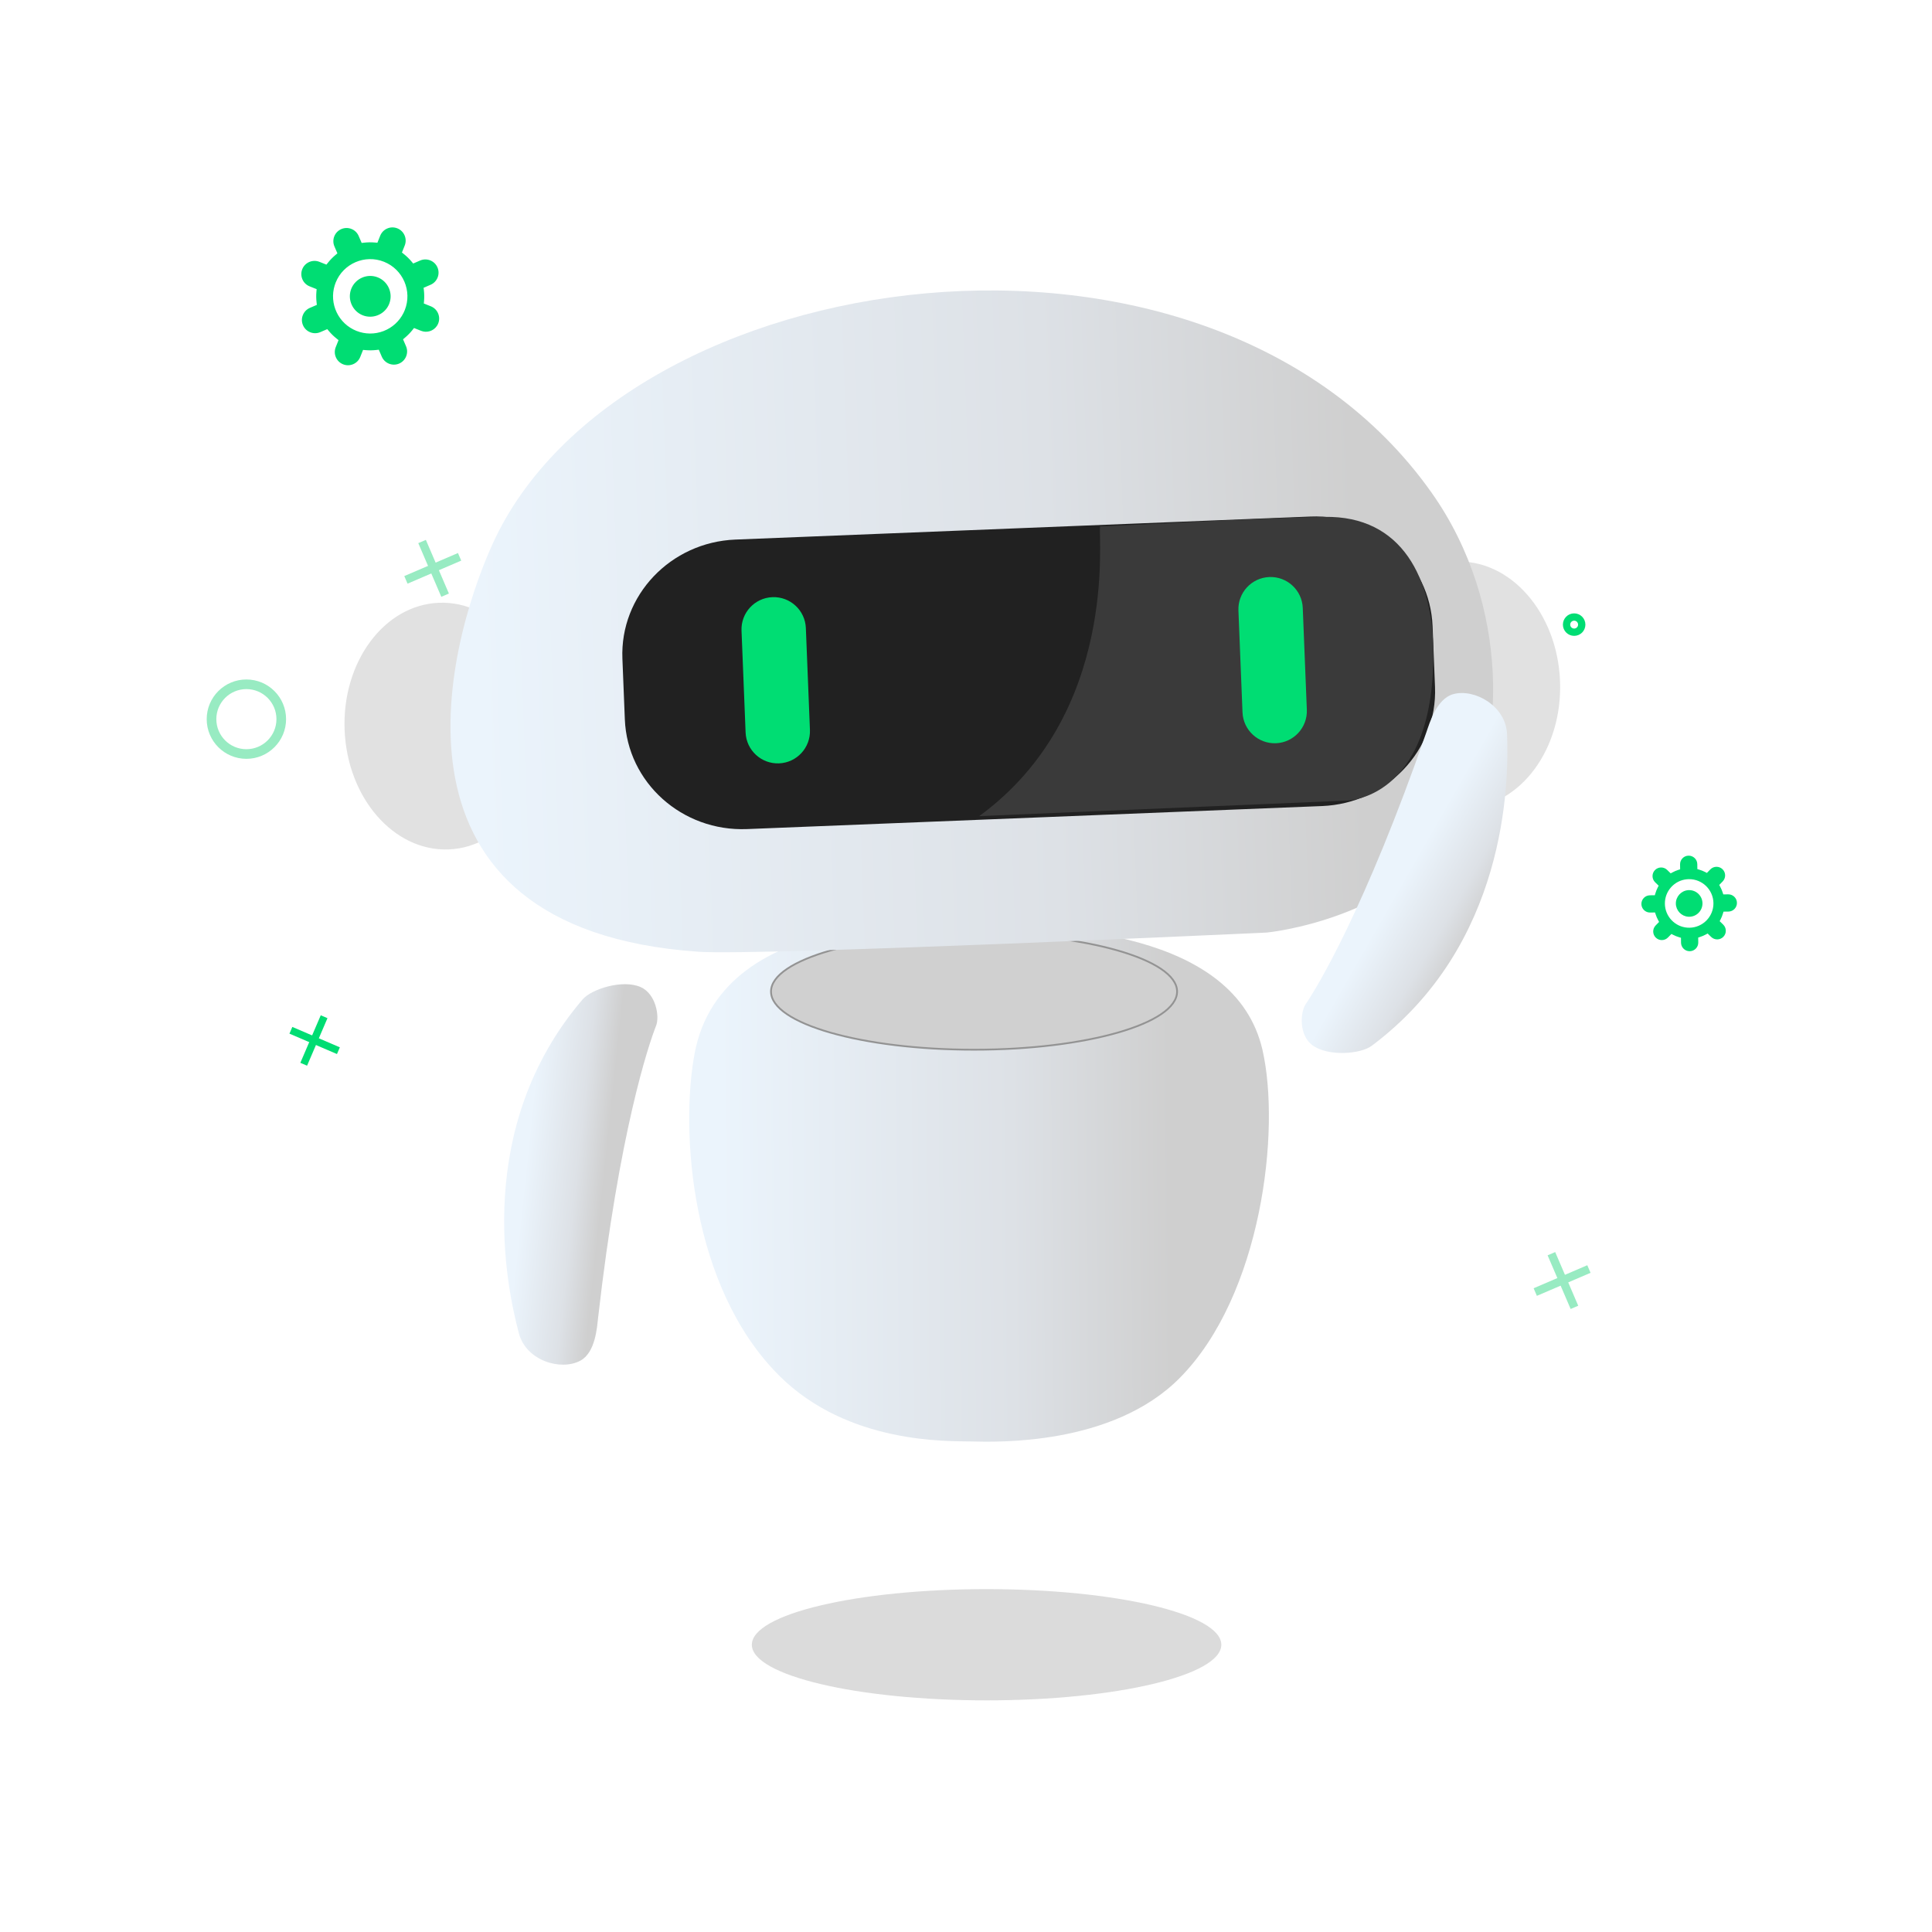 <svg xmlns:xlink="http://www.w3.org/1999/xlink" xmlns="http://www.w3.org/2000/svg" viewBox="0 0 1080 1080" width="1080" height="1080" preserveAspectRatio="xMidYMid meet" style="width: 100%; height: 100%; transform: translate3d(0px, 0px, 0px);"><defs><clipPath id="__lottie_element_2"><rect width="1080" height="1080" x="0" y="0"></rect></clipPath><clipPath id="__lottie_element_4"><path d="M0,0 L1080,0 L1080,1080 L0,1080z"></path></clipPath><linearGradient id="__lottie_element_17" spreadMethod="pad" gradientUnits="userSpaceOnUse" x1="-166" y1="148" x2="86" y2="146"><stop offset="0%" stop-color="rgb(235,244,252)"></stop><stop offset="65%" stop-color="rgb(221,225,230)"></stop><stop offset="100%" stop-color="rgb(207,207,207)"></stop></linearGradient><linearGradient id="__lottie_element_20" spreadMethod="pad" gradientUnits="userSpaceOnUse" x1="-235.688" y1="173.874" x2="-283.121" y2="160.699"><stop offset="0%" stop-color="rgb(235,244,252)"></stop><stop offset="65%" stop-color="rgb(221,225,230)"></stop><stop offset="100%" stop-color="rgb(207,207,207)"></stop></linearGradient><linearGradient id="__lottie_element_24" spreadMethod="pad" gradientUnits="userSpaceOnUse" x1="-271.536" y1="175.151" x2="-227.438" y2="178.621"><stop offset="0%" stop-color="rgb(235,244,252)"></stop><stop offset="65%" stop-color="rgb(221,225,230)"></stop><stop offset="100%" stop-color="rgb(207,207,207)"></stop></linearGradient><linearGradient id="__lottie_element_30" spreadMethod="pad" gradientUnits="userSpaceOnUse" x1="-296" y1="-60" x2="198" y2="-58"><stop offset="0%" stop-color="rgb(235,244,252)"></stop><stop offset="65%" stop-color="rgb(221,225,230)"></stop><stop offset="100%" stop-color="rgb(207,207,207)"></stop></linearGradient><linearGradient id="__lottie_element_17" spreadMethod="pad" gradientUnits="userSpaceOnUse" x1="-166" y1="148" x2="86" y2="146"><stop offset="0%" stop-color="rgb(235,244,252)"></stop><stop offset="65%" stop-color="rgb(221,225,230)"></stop><stop offset="100%" stop-color="rgb(207,207,207)"></stop></linearGradient><linearGradient id="__lottie_element_30" spreadMethod="pad" gradientUnits="userSpaceOnUse" x1="-296" y1="-60" x2="198" y2="-58"><stop offset="0%" stop-color="rgb(235,244,252)"></stop><stop offset="65%" stop-color="rgb(221,225,230)"></stop><stop offset="100%" stop-color="rgb(207,207,207)"></stop></linearGradient><linearGradient id="__lottie_element_24" spreadMethod="pad" gradientUnits="userSpaceOnUse" x1="-271.536" y1="175.151" x2="-227.438" y2="178.621"><stop offset="0%" stop-color="rgb(235,244,252)"></stop><stop offset="65%" stop-color="rgb(221,225,230)"></stop><stop offset="100%" stop-color="rgb(207,207,207)"></stop></linearGradient><linearGradient id="__lottie_element_20" spreadMethod="pad" gradientUnits="userSpaceOnUse" x1="-235.688" y1="173.874" x2="-283.121" y2="160.699"><stop offset="0%" stop-color="rgb(235,244,252)"></stop><stop offset="65%" stop-color="rgb(221,225,230)"></stop><stop offset="100%" stop-color="rgb(207,207,207)"></stop></linearGradient></defs><g clip-path="url(#__lottie_element_2)"><g clip-path="url(#__lottie_element_4)" transform="matrix(1,0,0,1,28,0)" opacity="1" style="display: block;"><g transform="matrix(1.054,0,0,1.054,541.949,518.373)" opacity="0.6" style="display: block;"><g opacity="1" transform="matrix(1,0,0,1,-17.5,380.5)"><path fill="#C3C3C3" fill-opacity="1" d=" M0,-29.5 C68.712,-29.5 124.5,-16.281 124.5,0 C124.5,16.281 68.712,29.5 0,29.5 C-68.712,29.5 -124.5,16.281 -124.5,0 C-124.5,-16.281 -68.712,-29.5 0,-29.5z"></path><path stroke-linecap="butt" stroke-linejoin="miter" fill-opacity="0" stroke-miterlimit="4" stroke="#FFFFFF" stroke-opacity="1" stroke-width="0px" d=" M0,-29.5 C68.712,-29.5 124.5,-16.281 124.5,0 C124.5,16.281 68.712,29.5 0,29.5 C-68.712,29.5 -124.5,16.281 -124.5,0 C-124.5,-16.281 -68.712,-29.5 0,-29.5z"></path></g></g><g transform="matrix(2.15,0,0,2.15,2.5,2.499)" opacity="1" style="display: block;"><g opacity="1" transform="matrix(-0.371,0.929,-0.929,-0.371,98.332,146.609)"><path stroke-linecap="butt" stroke-linejoin="miter" fill-opacity="0" stroke-miterlimit="10" stroke="#98EBC2" stroke-opacity="1" stroke-width="2.146px" d=" M-5.367,-5.367 C-5.367,-5.367 5.367,5.367 5.367,5.367"></path></g><g opacity="1" transform="matrix(-0.371,0.929,-0.929,-0.371,98.548,146.609)"><path stroke-linecap="butt" stroke-linejoin="miter" fill-opacity="0" stroke-miterlimit="10" stroke="#98EBC2" stroke-opacity="1" stroke-width="2.146px" d=" M5.367,-5.367 C5.367,-5.367 -5.367,5.367 -5.367,5.367"></path></g><g opacity="1" transform="matrix(-0.371,0.929,-0.929,-0.371,391.961,331.78)"><path stroke-linecap="butt" stroke-linejoin="miter" fill-opacity="0" stroke-miterlimit="10" stroke="#98EBC2" stroke-opacity="1" stroke-width="2.146px" d=" M-5.366,-5.367 C-5.366,-5.367 5.366,5.367 5.366,5.367"></path></g><g opacity="1" transform="matrix(-0.371,0.929,-0.929,-0.371,392.177,331.78)"><path stroke-linecap="butt" stroke-linejoin="miter" fill-opacity="0" stroke-miterlimit="10" stroke="#98EBC2" stroke-opacity="1" stroke-width="2.146px" d=" M5.366,-5.367 C5.366,-5.367 -5.366,5.367 -5.366,5.367"></path></g><g opacity="1" transform="matrix(-0.371,-0.929,0.929,-0.371,67.432,269.367)"><path stroke-linecap="butt" stroke-linejoin="miter" fill-opacity="0" stroke-miterlimit="10" stroke="#00DD73" stroke-opacity="1" stroke-width="1.9px" d=" M-4.752,-4.752 C-4.752,-4.752 4.752,4.752 4.752,4.752"></path></g><g opacity="1" transform="matrix(-0.371,-0.929,0.929,-0.371,67.624,269.367)"><path stroke-linecap="butt" stroke-linejoin="miter" fill-opacity="0" stroke-miterlimit="10" stroke="#00DD73" stroke-opacity="1" stroke-width="1.9px" d=" M4.752,-4.752 C4.752,-4.752 -4.752,4.752 -4.752,4.752"></path></g><g opacity="1" transform="matrix(1.167,0,0,1.167,49.876,185.819)"><path stroke-linecap="butt" stroke-linejoin="miter" fill-opacity="0" stroke-miterlimit="10" stroke="#98EBC2" stroke-opacity="1" stroke-width="2.146px" d=" M7.769,0 C7.769,4.29 4.29,7.768 -0.001,7.768 C-4.291,7.768 -7.769,4.29 -7.769,0 C-7.769,-4.291 -4.291,-7.768 -0.001,-7.768 C4.29,-7.768 7.769,-4.291 7.769,0z"></path></g><g opacity="1" transform="matrix(1,0,0,1,395.098,161.239)"><path stroke-linecap="butt" stroke-linejoin="miter" fill-opacity="0" stroke-miterlimit="10" stroke="#00DD73" stroke-opacity="1" stroke-width="1.9px" d=" M1.974,0 C1.974,1.09 1.09,1.974 0,1.974 C-1.09,1.974 -1.974,1.09 -1.974,0 C-1.974,-1.09 -1.09,-1.974 0,-1.974 C1.09,-1.974 1.974,-1.09 1.974,0z"></path></g><g opacity="1" transform="matrix(1,0,0,1,204.75,95.422)"><path stroke-linecap="butt" stroke-linejoin="miter" fill-opacity="0" stroke-miterlimit="10" stroke="#00DD73" stroke-opacity="1" stroke-width="1.9px" d=" M1.974,0 C1.974,1.09 1.09,1.974 0,1.974 C-1.09,1.974 -1.974,1.09 -1.974,0 C-1.974,-1.09 -1.09,-1.974 0,-1.974 C1.09,-1.974 1.974,-1.09 1.974,0z"></path></g></g><g transform="matrix(0.999,-0.04,0.04,0.999,530.002,511.555)" opacity="1" style="display: block;"><g opacity="1" transform="matrix(1,0,0,1,-305.5,-118)"><path fill="#E1E1E1" fill-opacity="1" d=" M0,-69 C30.63,-69 55.5,-38.081 55.5,0 C55.5,38.081 30.63,69 0,69 C-30.63,69 -55.5,38.081 -55.5,0 C-55.5,-38.081 -30.63,-69 0,-69z"></path><path stroke-linecap="butt" stroke-linejoin="miter" fill-opacity="0" stroke-miterlimit="4" stroke="#FFFFFF" stroke-opacity="1" stroke-width="0px" d=" M0,-69 C30.63,-69 55.5,-38.081 55.5,0 C55.5,38.081 30.63,69 0,69 C-30.63,69 -55.5,38.081 -55.5,0 C-55.5,-38.081 -30.63,-69 0,-69z"></path></g></g><g transform="matrix(0.999,-0.04,0.04,0.999,1098.536,488.527)" opacity="1" style="display: block;"><g opacity="1" transform="matrix(1,0,0,1,-305.5,-118)"><path fill="#E1E1E1" fill-opacity="1" d=" M0,-69 C30.63,-69 55.5,-38.081 55.5,0 C55.5,38.081 30.63,69 0,69 C-30.63,69 -55.5,38.081 -55.5,0 C-55.5,-38.081 -30.63,-69 0,-69z"></path><path stroke-linecap="butt" stroke-linejoin="miter" fill-opacity="0" stroke-miterlimit="4" stroke="#FFFFFF" stroke-opacity="1" stroke-width="0px" d=" M0,-69 C30.63,-69 55.5,-38.081 55.5,0 C55.5,38.081 30.63,69 0,69 C-30.63,69 -55.5,38.081 -55.5,0 C-55.5,-38.081 -30.63,-69 0,-69z"></path></g></g><g transform="matrix(1,0,0,1,540,485.79)" opacity="1" style="display: block;"><g opacity="1" transform="matrix(1,0,0,1,0,0)"><path fill="url(&quot;#__lottie_element_17&quot;)" fill-opacity="1" d=" M-27,31 C-39.374,31 -164,20 -179.678,102.948 C-187.857,146.221 -182,234 -132.269,283.359 C-93.714,321.625 -38.15,319.708 -25,320 C-11.456,320.301 53.754,322.598 91.483,284.497 C137.323,238.206 148,146 137.742,101.155 C122.561,34.789 24,31 -27,31z"></path><path stroke-linecap="butt" stroke-linejoin="miter" fill-opacity="0" stroke-miterlimit="4" stroke="#FFFFFF" stroke-opacity="1" stroke-width="0px" d=" M-27,31 C-39.374,31 -164,20 -179.678,102.948 C-187.857,146.221 -182,234 -132.269,283.359 C-93.714,321.625 -38.15,319.708 -25,320 C-11.456,320.301 53.754,322.598 91.483,284.497 C137.323,238.206 148,146 137.742,101.155 C122.561,34.789 24,31 -27,31z"></path></g><g opacity="1" transform="matrix(1,0,0,1,-23.5,68.5)"><path fill="#D0D0D0" fill-opacity="1" d=" M0,-32.5 C62.641,-32.5 113.5,-17.937 113.5,0 C113.5,17.937 62.641,32.5 0,32.5 C-62.641,32.5 -113.5,17.937 -113.5,0 C-113.5,-17.937 -62.641,-32.5 0,-32.5z"></path><path stroke-linecap="butt" stroke-linejoin="miter" fill-opacity="0" stroke-miterlimit="4" stroke="#939393" stroke-opacity="1" stroke-width="1" d=" M0,-32.5 C62.641,-32.5 113.5,-17.937 113.5,0 C113.5,17.937 62.641,32.5 0,32.5 C-62.641,32.5 -113.5,17.937 -113.5,0 C-113.5,-17.937 -62.641,-32.5 0,-32.5z"></path></g></g><g transform="matrix(0.999,-0.04,0.04,0.999,539.596,510.923)" opacity="1" style="display: block;"><g opacity="1" transform="matrix(1,0,0,1,0,0)"><path fill="url(&quot;#__lottie_element_30&quot;)" fill-opacity="1" d=" M242,-226 C124,-408 -206,-374 -284,-218 C-312.425,-161.149 -360,-6 -178,14 C-143.681,17.771 140,16 140,16 C140,16 214.563,11.971 250.406,-40.457 C277.401,-79.944 284.021,-161.188 242,-226z"></path><path stroke-linecap="butt" stroke-linejoin="miter" fill-opacity="0" stroke-miterlimit="4" stroke="#FFFFFF" stroke-opacity="1" stroke-width="0px" d=" M242,-226 C124,-408 -206,-374 -284,-218 C-312.425,-161.149 -360,-6 -178,14 C-143.681,17.771 140,16 140,16 C140,16 214.563,11.971 250.406,-40.457 C277.401,-79.944 284.021,-161.188 242,-226z"></path></g></g><g transform="matrix(0.999,-0.04,0.04,0.999,568.299,494.329)" opacity="1" style="display: block;"><g opacity="1" transform="matrix(1.028,0,0,1,-16.5,-119)"><path fill="#212121" fill-opacity="1" d=" M220.5,-17 C220.5,-17 220.5,17 220.5,17 C220.5,52.322 191.822,81 156.5,81 C156.5,81 -156.5,81 -156.5,81 C-191.822,81 -220.5,52.322 -220.5,17 C-220.5,17 -220.5,-17 -220.5,-17 C-220.5,-52.322 -191.822,-81 -156.5,-81 C-156.5,-81 156.5,-81 156.5,-81 C191.822,-81 220.5,-52.322 220.5,-17z"></path><path stroke-linecap="butt" stroke-linejoin="miter" fill-opacity="0" stroke-miterlimit="4" stroke="#FFFFFF" stroke-opacity="1" stroke-width="0px" d=" M220.5,-17 C220.5,-17 220.5,17 220.5,17 C220.5,52.322 191.822,81 156.5,81 C156.5,81 -156.5,81 -156.5,81 C-191.822,81 -220.5,52.322 -220.5,17 C-220.5,17 -220.5,-17 -220.5,-17 C-220.5,-52.322 -191.822,-81 -156.5,-81 C-156.5,-81 156.5,-81 156.5,-81 C191.822,-81 220.5,-52.322 220.5,-17z"></path></g><g opacity="1" transform="matrix(1,0,0,1,0,0)"><path fill="#3A3A3A" fill-opacity="1" d=" M26.646,-199.296 C25.263,-193.765 33.146,-94.046 -47.354,-40.046 C-47.354,-40.046 158,-40.5 158,-40.5 C158,-40.5 207,-38.5 210,-121 C211.508,-162.476 195.75,-198.5 152.25,-199.5 C108.75,-200.5 26.646,-198.796 26.646,-199.296z"></path><path stroke-linecap="butt" stroke-linejoin="miter" fill-opacity="0" stroke-miterlimit="4" stroke="#FFFFFF" stroke-opacity="1" stroke-width="0px" d=" M26.646,-199.296 C25.263,-193.765 33.146,-94.046 -47.354,-40.046 C-47.354,-40.046 158,-40.5 158,-40.5 C158,-40.5 207,-38.5 210,-121 C211.508,-162.476 195.75,-198.5 152.25,-199.5 C108.75,-200.5 26.646,-198.796 26.646,-199.296z"></path></g></g><g transform="matrix(0.999,-0.04,0.04,0.999,568.299,494.329)" opacity="1" style="display: block;"><g opacity="1" transform="matrix(1,0,0,1,-158,-120.5)"><path fill="#00DD73" fill-opacity="1" d=" M18,-28.5 C18,-28.5 18,28.5 18,28.5 C18,38.434 9.934,46.5 0,46.5 C0,46.5 0,46.5 0,46.5 C-9.934,46.5 -18,38.434 -18,28.5 C-18,28.5 -18,-28.5 -18,-28.5 C-18,-38.434 -9.934,-46.5 0,-46.5 C0,-46.5 0,-46.5 0,-46.5 C9.934,-46.5 18,-38.434 18,-28.5z"></path><path stroke-linecap="butt" stroke-linejoin="miter" fill-opacity="0" stroke-miterlimit="4" stroke="#FFFFFF" stroke-opacity="1" stroke-width="0px" d=" M18,-28.5 C18,-28.5 18,28.5 18,28.5 C18,38.434 9.934,46.5 0,46.5 C0,46.5 0,46.5 0,46.5 C-9.934,46.5 -18,38.434 -18,28.5 C-18,28.5 -18,-28.5 -18,-28.5 C-18,-38.434 -9.934,-46.5 0,-46.5 C0,-46.5 0,-46.5 0,-46.5 C9.934,-46.5 18,-38.434 18,-28.5z"></path></g></g><g transform="matrix(0.999,-0.04,0.04,0.999,846.072,483.078)" opacity="1" style="display: block;"><g opacity="1" transform="matrix(1,0,0,1,-158,-120.5)"><path fill="#00DD73" fill-opacity="1" d=" M18,-28.5 C18,-28.5 18,28.5 18,28.5 C18,38.434 9.934,46.5 0,46.5 C0,46.5 0,46.5 0,46.5 C-9.934,46.5 -18,38.434 -18,28.5 C-18,28.5 -18,-28.5 -18,-28.5 C-18,-38.434 -9.934,-46.5 0,-46.5 C0,-46.5 0,-46.5 0,-46.5 C9.934,-46.5 18,-38.434 18,-28.5z"></path><path stroke-linecap="butt" stroke-linejoin="miter" fill-opacity="0" stroke-miterlimit="4" stroke="#FFFFFF" stroke-opacity="1" stroke-width="0px" d=" M18,-28.5 C18,-28.5 18,28.5 18,28.5 C18,38.434 9.934,46.5 0,46.5 C0,46.5 0,46.5 0,46.5 C-9.934,46.5 -18,38.434 -18,28.5 C-18,28.5 -18,-28.5 -18,-28.5 C-18,-38.434 -9.934,-46.5 0,-46.5 C0,-46.5 0,-46.5 0,-46.5 C9.934,-46.5 18,-38.434 18,-28.5z"></path></g></g><g transform="matrix(1,0.027,-0.027,1,542.393,481.767)" opacity="1" style="display: block;"><g opacity="1" transform="matrix(1,0,0,1,0,0)"><path fill="url(&quot;#__lottie_element_24&quot;)" fill-opacity="1" d=" M-242.5,83.5 C-301.5,156.5 -281,244 -273,271 C-268.503,286.177 -248.986,291.423 -238.265,285.283 C-229.913,280.5 -229.455,266.253 -229,261 C-220,157 -205,108 -201,97 C-199.137,91.877 -201.533,79.152 -210.355,75.636 C-220.476,71.602 -237.63,77.475 -242.5,83.5z"></path><path stroke-linecap="butt" stroke-linejoin="miter" fill-opacity="0" stroke-miterlimit="4" stroke="#FFFFFF" stroke-opacity="1" stroke-width="0px" d=" M-242.5,83.5 C-301.5,156.5 -281,244 -273,271 C-268.503,286.177 -248.986,291.423 -238.265,285.283 C-229.913,280.5 -229.455,266.253 -229,261 C-220,157 -205,108 -201,97 C-199.137,91.877 -201.533,79.152 -210.355,75.636 C-220.476,71.602 -237.63,77.475 -242.5,83.5z"></path></g></g><g transform="matrix(-0.969,-0.246,0.246,-0.969,483.261,605.87)" opacity="1" style="display: block;"><g opacity="1" transform="matrix(1,0,0,1,0,0)"><path fill="url(&quot;#__lottie_element_20&quot;)" fill-opacity="1" d=" M-242.5,83.5 C-301.5,156.5 -281,244 -273,271 C-268.503,286.177 -248.986,291.423 -238.265,285.283 C-229.913,280.5 -229.455,266.253 -229,261 C-220,157 -205,108 -201,97 C-199.137,91.877 -201.533,79.152 -210.355,75.636 C-220.476,71.602 -237.63,77.475 -242.5,83.5z"></path><path stroke-linecap="butt" stroke-linejoin="miter" fill-opacity="0" stroke-miterlimit="4" stroke="#FFFFFF" stroke-opacity="1" stroke-width="0px" d=" M-242.5,83.5 C-301.5,156.5 -281,244 -273,271 C-268.503,286.177 -248.986,291.423 -238.265,285.283 C-229.913,280.5 -229.455,266.253 -229,261 C-220,157 -205,108 -201,97 C-199.137,91.877 -201.533,79.152 -210.355,75.636 C-220.476,71.602 -237.63,77.475 -242.5,83.5z"></path></g></g><g transform="matrix(-0.797,1.997,-1.997,-0.797,683.646,-199.922)" opacity="1" style="display: block;"><g opacity="1" transform="matrix(1,0,0,1,244.911,154.978)"><path fill="#00DD73" fill-opacity="1" d=" M0.445,-5.284 C0.445,-5.284 0.44,-5.284 0.44,-5.284 C0.298,-5.297 0.15,-5.303 0,-5.303 C-2.924,-5.303 -5.303,-2.924 -5.303,0 C-5.303,2.924 -2.924,5.303 0,5.303 C0.15,5.303 0.296,5.297 0.433,5.284 C3.166,5.06 5.303,2.739 5.303,0 C5.303,-2.739 3.169,-5.06 0.445,-5.284z"></path></g><g opacity="1" transform="matrix(1,0,0,1,244.911,154.978)"><path fill="#00DD73" fill-opacity="1" d=" M19.029,0.001 C19.029,-0.915 18.671,-1.777 18.023,-2.425 C17.374,-3.074 16.513,-3.432 15.597,-3.432 C15.597,-3.432 13.632,-3.432 13.632,-3.432 C13.632,-3.432 13.43,-4.094 13.43,-4.094 C13.167,-4.96 12.818,-5.804 12.392,-6.601 C12.392,-6.601 12.065,-7.213 12.065,-7.213 C12.065,-7.213 13.454,-8.602 13.454,-8.602 C14.792,-9.94 14.792,-12.118 13.455,-13.455 C12.808,-14.103 11.946,-14.459 11.029,-14.459 C10.112,-14.459 9.25,-14.102 8.603,-13.455 C8.603,-13.455 7.212,-12.064 7.212,-12.064 C7.212,-12.064 6.6,-12.391 6.6,-12.391 C5.804,-12.817 4.96,-13.167 4.095,-13.43 C4.095,-13.43 3.431,-13.632 3.431,-13.632 C3.431,-13.632 3.431,-15.597 3.431,-15.597 C3.431,-17.222 2.275,-18.636 0.683,-18.959 C0.458,-19.005 0.228,-19.028 0,-19.028 C-0.917,-19.028 -1.778,-18.672 -2.426,-18.023 C-3.075,-17.375 -3.432,-16.512 -3.432,-15.597 C-3.432,-15.597 -3.432,-13.632 -3.432,-13.632 C-3.432,-13.632 -4.095,-13.43 -4.095,-13.43 C-4.961,-13.167 -5.804,-12.817 -6.601,-12.391 C-6.601,-12.391 -7.213,-12.064 -7.213,-12.064 C-7.213,-12.064 -8.603,-13.455 -8.603,-13.455 C-9.941,-14.792 -12.118,-14.792 -13.456,-13.455 C-14.104,-12.807 -14.461,-11.945 -14.461,-11.028 C-14.461,-10.111 -14.104,-9.25 -13.456,-8.602 C-13.456,-8.602 -12.066,-7.213 -12.066,-7.213 C-12.066,-7.213 -12.393,-6.601 -12.393,-6.601 C-12.818,-5.804 -13.168,-4.96 -13.431,-4.094 C-13.431,-4.094 -13.633,-3.432 -13.633,-3.432 C-13.633,-3.432 -15.597,-3.432 -15.597,-3.432 C-17.489,-3.432 -19.029,-1.891 -19.029,0.001 C-19.029,0.917 -18.672,1.777 -18.023,2.426 C-17.375,3.074 -16.513,3.432 -15.597,3.432 C-15.597,3.432 -13.633,3.432 -13.633,3.432 C-13.633,3.432 -13.431,4.094 -13.431,4.094 C-13.168,4.96 -12.818,5.804 -12.393,6.601 C-12.393,6.601 -12.066,7.213 -12.066,7.213 C-12.066,7.213 -13.455,8.604 -13.455,8.604 C-14.793,9.941 -14.793,12.117 -13.456,13.455 C-12.808,14.103 -11.946,14.46 -11.029,14.46 C-10.112,14.46 -9.251,14.103 -8.603,13.455 C-8.603,13.455 -7.213,12.066 -7.213,12.066 C-7.213,12.066 -6.601,12.393 -6.601,12.393 C-5.804,12.819 -4.961,13.168 -4.095,13.432 C-4.095,13.432 -3.432,13.632 -3.432,13.632 C-3.432,13.632 -3.432,15.597 -3.432,15.597 C-3.432,17.489 -1.892,19.028 0,19.028 C0.222,19.028 0.446,19.006 0.666,18.963 C0.666,18.963 0.771,18.941 0.771,18.941 C1.397,18.797 1.968,18.481 2.426,18.023 C3.074,17.374 3.431,16.513 3.431,15.597 C3.431,15.597 3.431,13.632 3.431,13.632 C3.431,13.632 4.095,13.432 4.095,13.432 C4.96,13.168 5.803,12.819 6.6,12.393 C6.6,12.393 7.212,12.066 7.212,12.066 C7.212,12.066 8.603,13.456 8.603,13.456 C9.248,14.102 10.111,14.459 11.029,14.459 C11.947,14.459 12.808,14.102 13.455,13.455 C14.103,12.807 14.459,11.945 14.459,11.028 C14.459,10.112 14.103,9.25 13.455,8.602 C13.455,8.602 12.065,7.213 12.065,7.213 C12.065,7.213 12.392,6.601 12.392,6.601 C12.818,5.804 13.167,4.96 13.43,4.094 C13.43,4.094 13.632,3.432 13.632,3.432 C13.632,3.432 15.597,3.432 15.597,3.432 C17.489,3.432 19.029,1.893 19.029,0.001z M7.099,6.566 C5.451,8.348 3.215,9.438 0.803,9.636 C0.544,9.659 0.273,9.67 0,9.67 C-5.333,9.67 -9.671,5.333 -9.671,0.001 C-9.671,-5.331 -5.333,-9.67 0,-9.67 C0.274,-9.67 0.548,-9.659 0.813,-9.636 C3.216,-9.438 5.45,-8.349 7.099,-6.567 C8.757,-4.775 9.67,-2.442 9.67,0.001 C9.67,2.444 8.757,4.775 7.099,6.566z"></path></g></g><g transform="matrix(-0.797,-1.997,1.997,-0.797,620.454,1538.238)" opacity="1" style="display: block;"><g opacity="1" transform="matrix(1,0,0,1,395.257,305.909)"><path fill="#00DD73" fill-opacity="1" d=" M-3.068,-1.533 C-3.068,-1.533 -3.07,-1.529 -3.07,-1.529 C-3.111,-1.445 -3.15,-1.356 -3.185,-1.265 C-3.871,0.516 -2.979,2.523 -1.198,3.208 C0.584,3.895 2.59,3.003 3.276,1.222 C3.311,1.131 3.341,1.04 3.367,0.953 C3.87,-0.764 2.957,-2.61 1.289,-3.253 C-0.38,-3.894 -2.293,-3.14 -3.068,-1.533z"></path></g><g opacity="1" transform="matrix(1,0,0,1,395.265,305.887)"><path fill="#00DD73" fill-opacity="1" d=" M4.5,-11.593 C3.942,-11.807 3.333,-11.792 2.786,-11.549 C2.239,-11.306 1.819,-10.865 1.604,-10.306 C1.604,-10.306 1.145,-9.11 1.145,-9.11 C1.145,-9.11 0.693,-9.142 0.693,-9.142 C0.104,-9.185 -0.492,-9.171 -1.077,-9.097 C-1.077,-9.097 -1.526,-9.042 -1.526,-9.042 C-1.526,-9.042 -2.047,-10.215 -2.047,-10.215 C-2.548,-11.344 -3.875,-11.854 -5.004,-11.353 C-5.551,-11.11 -5.969,-10.669 -6.185,-10.11 C-6.4,-9.553 -6.384,-8.943 -6.142,-8.397 C-6.142,-8.397 -5.621,-7.224 -5.621,-7.224 C-5.621,-7.224 -5.964,-6.928 -5.964,-6.928 C-6.41,-6.542 -6.821,-6.11 -7.185,-5.645 C-7.185,-5.645 -7.462,-5.288 -7.462,-5.288 C-7.462,-5.288 -8.66,-5.749 -8.66,-5.749 C-9.65,-6.13 -10.781,-5.758 -11.353,-4.863 C-11.433,-4.737 -11.501,-4.602 -11.555,-4.464 C-11.77,-3.905 -11.754,-3.297 -11.512,-2.75 C-11.269,-2.203 -10.827,-1.783 -10.27,-1.568 C-10.27,-1.568 -9.072,-1.107 -9.072,-1.107 C-9.072,-1.107 -9.105,-0.656 -9.105,-0.656 C-9.147,-0.067 -9.132,0.528 -9.06,1.114 C-9.06,1.114 -9.004,1.564 -9.004,1.564 C-9.004,1.564 -10.177,2.084 -10.177,2.084 C-11.305,2.586 -11.816,3.912 -11.315,5.041 C-11.072,5.587 -10.632,6.007 -10.073,6.222 C-9.515,6.437 -8.905,6.422 -8.359,6.179 C-8.359,6.179 -7.186,5.658 -7.186,5.658 C-7.186,5.658 -6.891,6.001 -6.891,6.001 C-6.505,6.447 -6.073,6.858 -5.608,7.221 C-5.608,7.221 -5.25,7.499 -5.25,7.499 C-5.25,7.499 -5.711,8.696 -5.711,8.696 C-6.155,9.849 -5.578,11.148 -4.426,11.592 C-3.868,11.807 -3.258,11.791 -2.711,11.548 C-2.164,11.305 -1.745,10.864 -1.53,10.306 C-1.53,10.306 -1.069,9.11 -1.069,9.11 C-1.069,9.11 -0.617,9.142 -0.617,9.142 C-0.028,9.185 0.566,9.169 1.151,9.097 C1.151,9.097 1.602,9.041 1.602,9.041 C1.602,9.041 2.122,10.214 2.122,10.214 C2.623,11.343 3.949,11.854 5.078,11.353 C5.625,11.11 6.044,10.668 6.26,10.11 C6.474,9.551 6.459,8.943 6.217,8.396 C6.217,8.396 5.695,7.223 5.695,7.223 C5.695,7.223 6.039,6.927 6.039,6.927 C6.485,6.541 6.895,6.11 7.259,5.644 C7.259,5.644 7.538,5.287 7.538,5.287 C7.538,5.287 8.734,5.748 8.734,5.748 C9.887,6.192 11.185,5.615 11.629,4.462 C11.681,4.327 11.721,4.186 11.746,4.041 C11.746,4.041 11.758,3.972 11.758,3.972 C11.817,3.557 11.757,3.135 11.586,2.748 C11.343,2.201 10.902,1.782 10.345,1.568 C10.345,1.568 9.146,1.107 9.146,1.107 C9.146,1.107 9.181,0.655 9.181,0.655 C9.223,0.066 9.207,-0.53 9.135,-1.115 C9.135,-1.115 9.079,-1.564 9.079,-1.564 C9.079,-1.564 10.253,-2.086 10.253,-2.086 C10.798,-2.328 11.217,-2.769 11.431,-3.328 C11.646,-3.888 11.632,-4.496 11.389,-5.042 C11.146,-5.589 10.705,-6.008 10.147,-6.223 C9.589,-6.437 8.981,-6.423 8.434,-6.18 C8.434,-6.18 7.262,-5.659 7.262,-5.659 C7.262,-5.659 6.965,-6.002 6.965,-6.002 C6.579,-6.448 6.147,-6.858 5.681,-7.222 C5.681,-7.222 5.326,-7.501 5.326,-7.501 C5.326,-7.501 5.785,-8.697 5.785,-8.697 C6.229,-9.85 5.652,-11.148 4.5,-11.593z M5.703,-2.785 C6.402,-1.363 6.541,0.255 6.096,1.771 C6.049,1.934 5.992,2.101 5.928,2.268 C4.678,5.516 1.018,7.141 -2.23,5.891 C-5.479,4.64 -7.104,0.98 -5.853,-2.268 C-5.789,-2.435 -5.719,-2.599 -5.642,-2.756 C-4.958,-4.174 -3.77,-5.279 -2.297,-5.865 C-0.818,-6.455 0.817,-6.465 2.306,-5.891 C3.794,-5.318 5.001,-4.216 5.703,-2.785z"></path></g></g></g></g></svg>